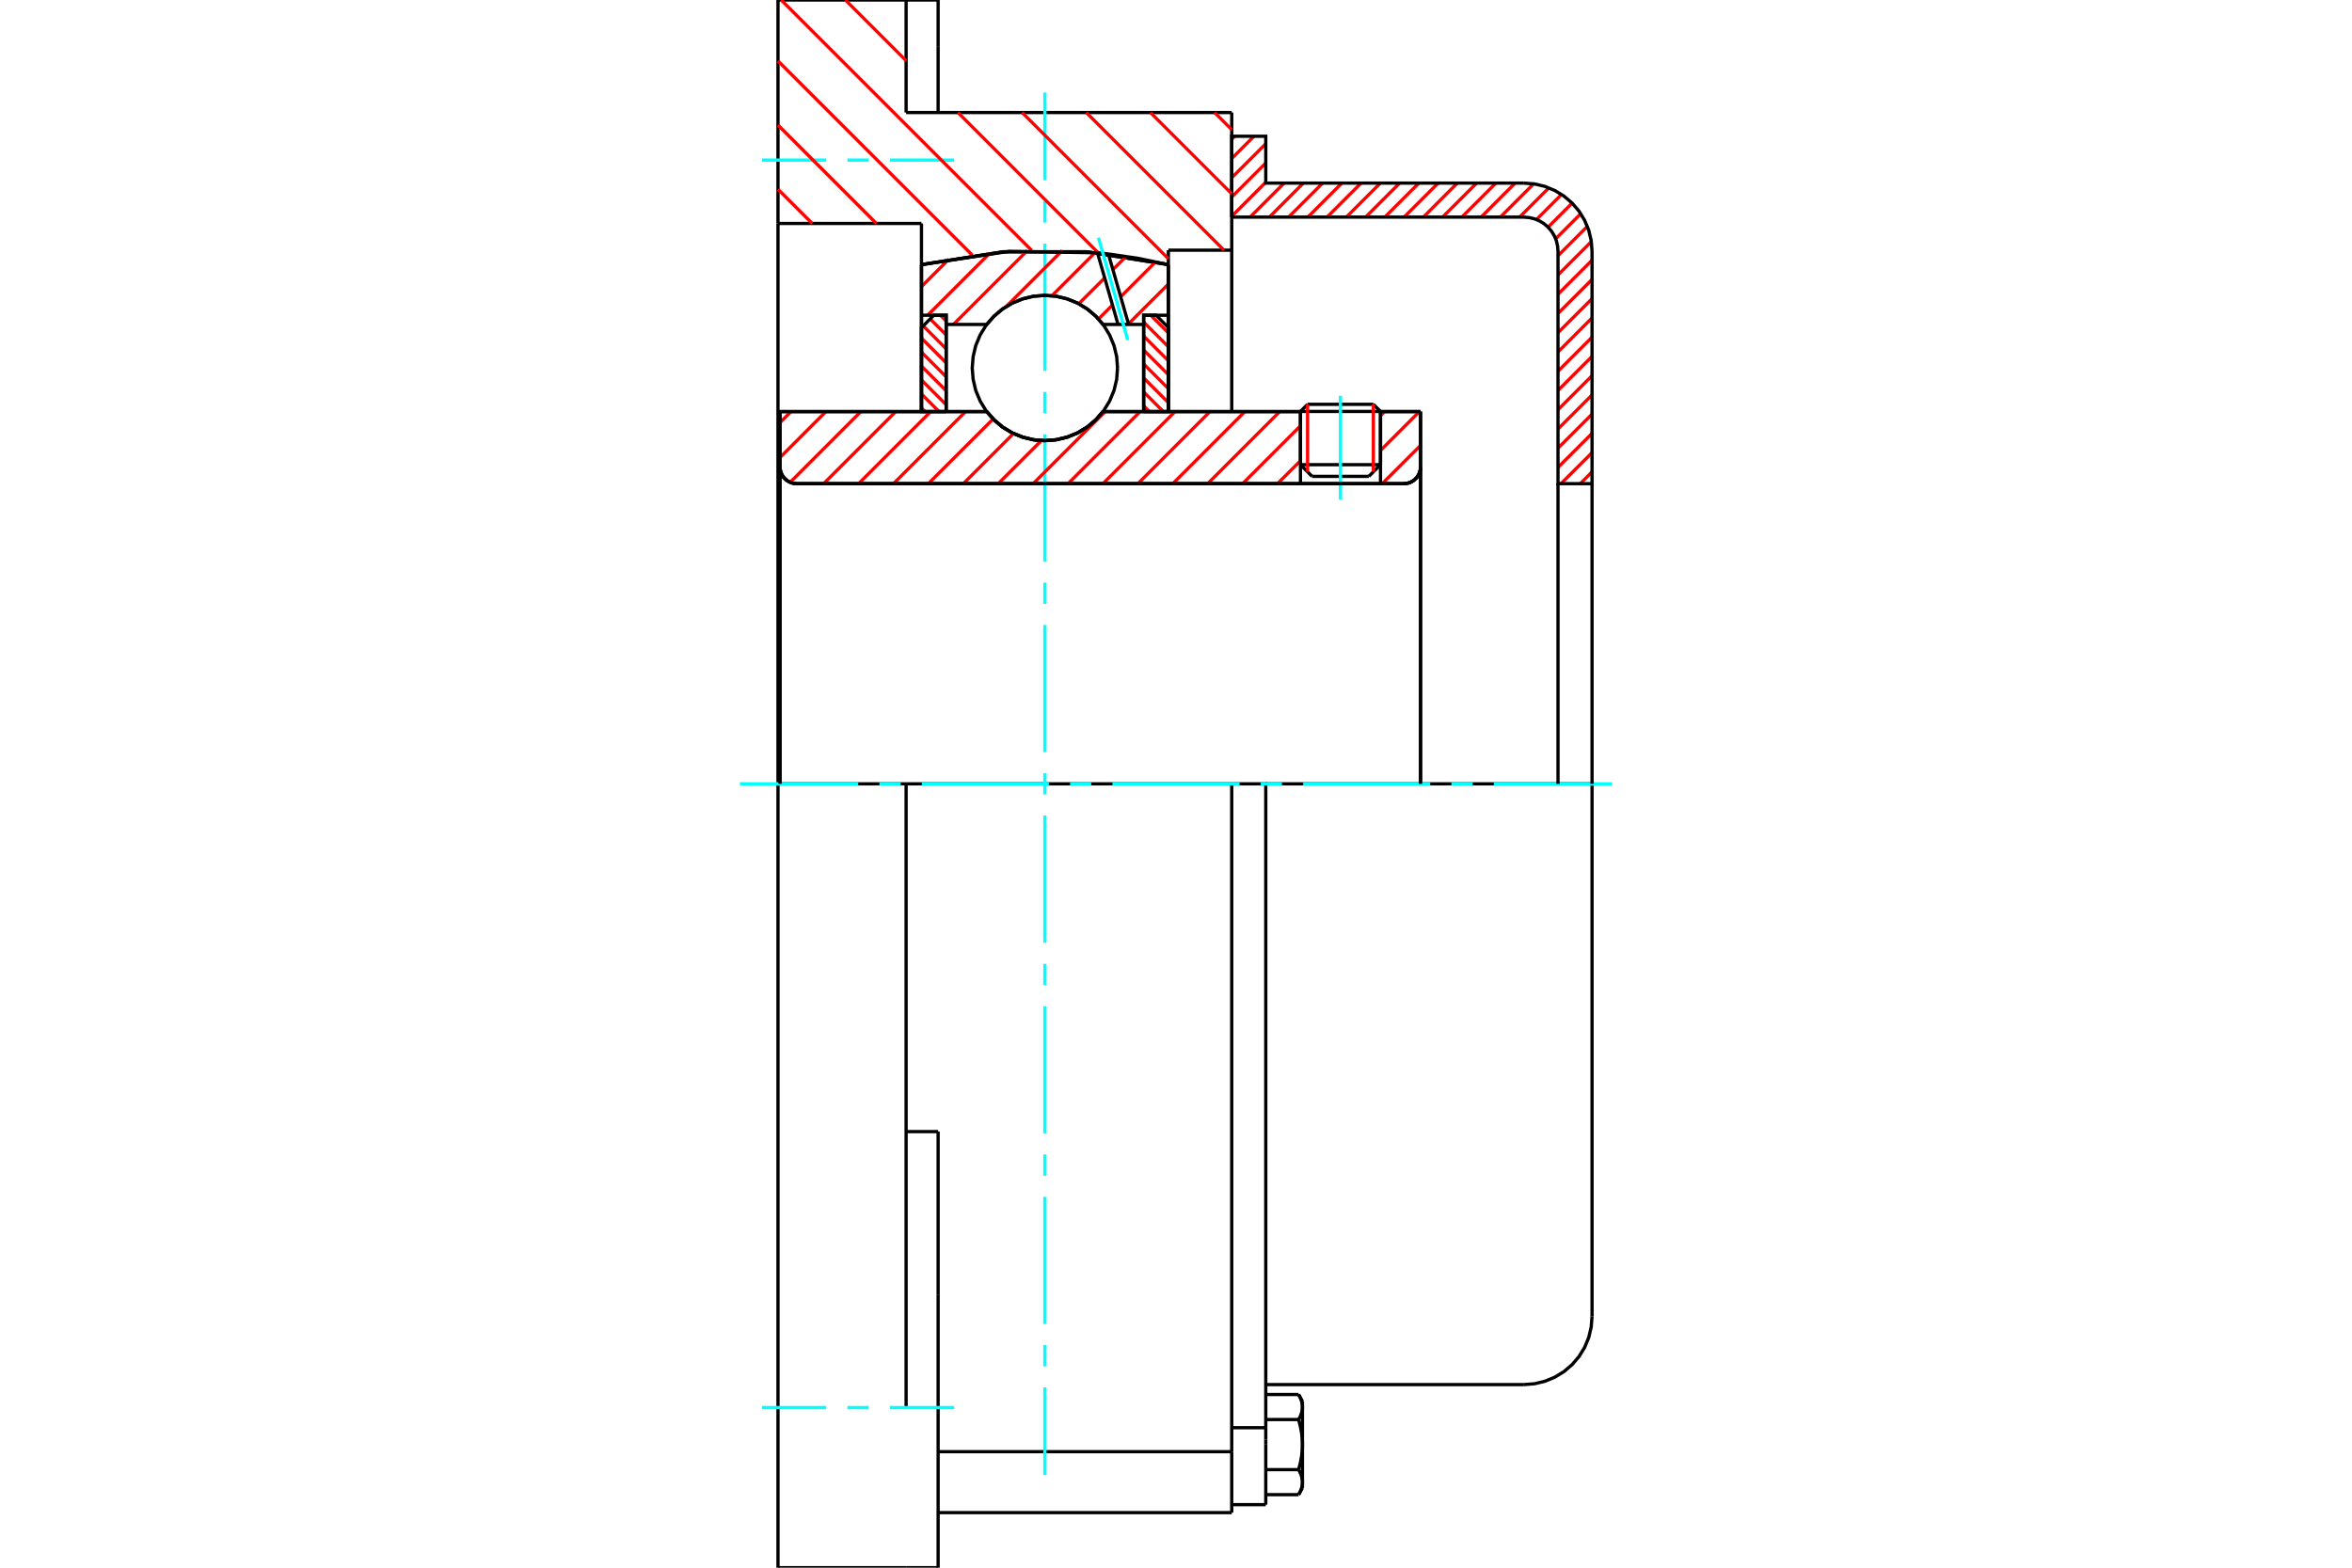 <?xml version="1.0" standalone="no"?>
<!DOCTYPE svg PUBLIC "-//W3C//DTD SVG 1.1//EN"
	"http://www.w3.org/Graphics/SVG/1.1/DTD/svg11.dtd">
<svg xmlns="http://www.w3.org/2000/svg" height="100%" width="100%" viewBox="0 0 36000 24000">
	<rect x="-1800" y="-1200" width="39600" height="26400" style="fill:#FFF"/>
	<g style="fill:none; fill-rule:evenodd" transform="matrix(1 0 0 1 0 0)">
		<g style="fill:none; stroke:#000; stroke-width:50; shape-rendering:geometricPrecision">
			<line x1="21130" y1="6299" x2="19905" y2="6299"/>
			<line x1="20014" y1="6190" x2="21021" y2="6190"/>
			<line x1="19905" y1="7114" x2="21130" y2="7114"/>
			<line x1="20951" y1="7293" x2="20083" y2="7293"/>
			<polyline points="21488,7404 21528,7401 21567,7392 21604,7376 21638,7355 21668,7329 21694,7299 21715,7265 21730,7228 21740,7189 21743,7149"/>
			<line x1="21743" y1="6301" x2="21743" y2="7149"/>
			<line x1="21130" y1="6301" x2="21743" y2="6301"/>
			<line x1="16883" y1="6301" x2="19905" y2="6301"/>
			<polyline points="15103,6301 15217,6430 15349,6540 15496,6629 15655,6693 15822,6733 15993,6746 16164,6733 16332,6693 16491,6629 16638,6540 16770,6430 16883,6301"/>
			<line x1="11939" y1="6301" x2="15103" y2="6301"/>
			<line x1="11939" y1="7149" x2="11939" y2="6301"/>
			<polyline points="11939,7149 11942,7189 11951,7228 11967,7265 11987,7299 12014,7329 12044,7355 12078,7376 12115,7392 12154,7401 12194,7404"/>
			<line x1="21488" y1="7404" x2="12194" y2="7404"/>
			<line x1="21743" y1="7149" x2="21743" y2="12000"/>
			<line x1="11939" y1="7149" x2="11939" y2="12000"/>
			<line x1="20014" y1="6190" x2="19905" y2="6299"/>
			<line x1="21130" y1="6299" x2="21021" y2="6190"/>
			<line x1="20951" y1="7293" x2="21130" y2="7114"/>
			<line x1="19905" y1="7114" x2="20083" y2="7293"/>
			<line x1="19905" y1="6299" x2="19905" y2="7114"/>
			<line x1="21130" y1="7114" x2="21130" y2="6299"/>
			<polyline points="21488,7404 21528,7401 21567,7392 21604,7376 21638,7355 21668,7329 21694,7299 21715,7265 21730,7228 21740,7189 21743,7149"/>
			<polyline points="11939,7149 11942,7189 11951,7228 11967,7265 11987,7299 12014,7329 12044,7355 12078,7376 12115,7392 12154,7401 12194,7404"/>
			<line x1="18853" y1="23157" x2="18853" y2="22224"/>
			<line x1="14359" y1="22224" x2="18853" y2="22224"/>
			<line x1="13869" y1="1723" x2="18853" y2="1723"/>
			<line x1="18853" y1="12000" x2="18853" y2="22224"/>
			<line x1="18853" y1="12000" x2="13869" y2="12000"/>
			<line x1="14359" y1="17324" x2="13869" y2="17324"/>
			<line x1="13869" y1="12000" x2="11908" y2="12000"/>
			<line x1="14104" y1="3421" x2="11908" y2="3421"/>
			<line x1="14104" y1="4051" x2="14104" y2="3421"/>
			<polyline points="17883,4051 16628,3854 15358,3854 14104,4051"/>
			<line x1="17883" y1="3830" x2="17883" y2="4051"/>
			<line x1="18853" y1="3830" x2="17883" y2="3830"/>
			<line x1="18853" y1="1723" x2="18853" y2="3830"/>
			<line x1="13869" y1="0" x2="13869" y2="1723"/>
			<line x1="11908" y1="0" x2="13869" y2="0"/>
			<line x1="11908" y1="3421" x2="11908" y2="0"/>
			<line x1="17883" y1="4051" x2="17883" y2="6301"/>
			<line x1="14104" y1="6301" x2="14104" y2="4051"/>
			<line x1="18853" y1="3830" x2="18853" y2="6301"/>
			<line x1="11908" y1="12000" x2="11908" y2="3421"/>
			<polyline points="11908,24000 11908,21549 11908,12000"/>
			<line x1="14359" y1="19816" x2="14359" y2="17324"/>
			<line x1="13869" y1="21549" x2="13869" y2="12000"/>
			<line x1="14359" y1="24000" x2="14359" y2="19816"/>
			<line x1="14359" y1="718" x2="14359" y2="0"/>
			<line x1="14359" y1="1723" x2="14359" y2="718"/>
			<line x1="11908" y1="24000" x2="13869" y2="24000"/>
			<line x1="14359" y1="23157" x2="18853" y2="23157"/>
			<line x1="14359" y1="0" x2="13869" y2="0"/>
			<line x1="13869" y1="24000" x2="14359" y2="24000"/>
			<line x1="18853" y1="21857" x2="19374" y2="21857"/>
			<line x1="19374" y1="22036" x2="19374" y2="21857"/>
			<line x1="19374" y1="22116" x2="19374" y2="22036"/>
			<line x1="19374" y1="23035" x2="19374" y2="22116"/>
			<polyline points="19374,21857 19374,12000 18853,12000"/>
			<polyline points="19876,21732 19879,21726 19883,21720 19886,21714 19889,21709 19892,21703 19895,21697 19898,21691 19901,21686 19903,21680 19906,21674 19908,21669 19910,21663 19912,21658 19914,21652 19916,21647 19918,21641 19920,21636 19922,21630 19923,21625 19925,21620 19926,21614 19927,21609 19928,21604 19930,21599 19931,21593 19931,21588 19932,21583 19933,21578 19934,21572 19934,21567 19935,21562 19935,21557 19935,21551 19935,21546 19935,21541"/>
			<polyline points="19935,22116 19935,22105 19935,22095 19935,22084 19935,22074 19934,22063 19934,22053 19933,22042 19932,22032 19931,22021 19931,22011 19930,22000 19928,21990 19927,21979 19926,21968 19925,21958 19923,21947 19922,21936 19920,21926 19918,21915 19916,21904 19914,21893 19912,21882 19910,21871 19908,21860 19906,21849 19903,21838 19901,21826 19898,21815 19895,21804 19892,21792 19889,21780 19886,21768 19883,21757 19879,21745 19876,21732"/>
			<line x1="19935" y1="21541" x2="19935" y2="22116"/>
			<polyline points="19935,22691 19935,22685 19935,22680 19935,22675 19935,22670 19934,22664 19934,22659 19933,22654 19932,22649 19931,22643 19931,22638 19930,22633 19928,22628 19927,22622 19926,22617 19925,22612 19923,22606 19922,22601 19920,22596 19918,22590 19916,22585 19914,22579 19912,22574 19910,22568 19908,22563 19906,22557 19903,22552 19901,22546 19898,22540 19895,22535 19892,22529 19889,22523 19886,22517 19883,22511 19879,22505 19876,22499"/>
			<line x1="19935" y1="22116" x2="19935" y2="22691"/>
			<polyline points="19876,22499 19879,22487 19883,22475 19886,22463 19889,22451 19892,22440 19895,22428 19898,22416 19901,22405 19903,22394 19906,22383 19908,22371 19910,22360 19912,22349 19914,22338 19916,22327 19918,22317 19920,22306 19922,22295 19923,22284 19925,22274 19926,22263 19927,22252 19928,22242 19930,22231 19931,22221 19931,22210 19932,22200 19933,22189 19934,22179 19934,22168 19935,22158 19935,22147 19935,22137 19935,22126 19935,22116"/>
			<line x1="19935" y1="22691" x2="19935" y2="22780"/>
			<polyline points="19876,22882 19879,22876 19883,22870 19886,22864 19889,22858 19892,22853 19895,22847 19898,22841 19901,22835 19903,22830 19906,22824 19908,22818 19910,22813 19912,22807 19914,22802 19916,22796 19918,22791 19920,22786 19922,22780 19923,22775 19925,22770 19926,22764 19927,22759 19928,22754 19930,22748 19931,22743 19931,22738 19932,22733 19933,22727 19934,22722 19934,22717 19935,22712 19935,22706 19935,22701 19935,22696 19935,22691"/>
			<polyline points="19935,21541 19935,21536 19935,21530 19935,21525 19935,21520 19934,21515 19934,21509 19933,21504 19932,21499 19931,21494 19931,21488 19930,21483 19928,21478 19927,21473 19926,21467 19925,21462 19923,21457 19922,21451 19920,21446 19918,21440 19916,21435 19914,21430 19912,21424 19910,21419 19908,21413 19906,21407 19903,21402 19901,21396 19898,21390 19895,21385 19892,21379 19889,21373 19886,21367 19883,21361 19879,21355 19876,21349"/>
			<line x1="19935" y1="21452" x2="19935" y2="21541"/>
			<line x1="19374" y1="22882" x2="19876" y2="22882"/>
			<line x1="19374" y1="22499" x2="19876" y2="22499"/>
			<line x1="19374" y1="21732" x2="19876" y2="21732"/>
			<line x1="19374" y1="21349" x2="19876" y2="21349"/>
			<polyline points="24368,12000 23326,12000 19374,12000"/>
			<line x1="24368" y1="20155" x2="24368" y2="12000"/>
			<line x1="18853" y1="23035" x2="19374" y2="23035"/>
			<line x1="19876" y1="22882" x2="19935" y2="22780"/>
			<line x1="19935" y1="21452" x2="19876" y2="21349"/>
			<polyline points="23326,21197 23489,21184 23648,21146 23799,21083 23938,20998 24063,20891 24169,20767 24254,20628 24317,20477 24355,20318 24368,20155"/>
			<line x1="19374" y1="21197" x2="23326" y2="21197"/>
		</g>
		<g style="fill:none; stroke:#0FF; stroke-width:50; shape-rendering:geometricPrecision">
			<line x1="20517" y1="7647" x2="20517" y2="6059"/>
			<line x1="15993" y1="22583" x2="15993" y2="21241"/>
			<line x1="15993" y1="20917" x2="15993" y2="20593"/>
			<line x1="15993" y1="20269" x2="15993" y2="18323"/>
			<line x1="15993" y1="17999" x2="15993" y2="17674"/>
			<line x1="15993" y1="17350" x2="15993" y2="15405"/>
			<line x1="15993" y1="15080" x2="15993" y2="14756"/>
			<line x1="15993" y1="14432" x2="15993" y2="12486"/>
			<line x1="15993" y1="12162" x2="15993" y2="11838"/>
			<line x1="15993" y1="11514" x2="15993" y2="9568"/>
			<line x1="15993" y1="9244" x2="15993" y2="8920"/>
			<line x1="15993" y1="8595" x2="15993" y2="6650"/>
			<line x1="15993" y1="6326" x2="15993" y2="6001"/>
			<line x1="15993" y1="5677" x2="15993" y2="3731"/>
			<line x1="15993" y1="3407" x2="15993" y2="3083"/>
			<line x1="15993" y1="2759" x2="15993" y2="1417"/>
			<line x1="11326" y1="12000" x2="13136" y2="12000"/>
			<line x1="13460" y1="12000" x2="13785" y2="12000"/>
			<line x1="14109" y1="12000" x2="16054" y2="12000"/>
			<line x1="16379" y1="12000" x2="16703" y2="12000"/>
			<line x1="17027" y1="12000" x2="18973" y2="12000"/>
			<line x1="19297" y1="12000" x2="19621" y2="12000"/>
			<line x1="19946" y1="12000" x2="21891" y2="12000"/>
			<line x1="22215" y1="12000" x2="22540" y2="12000"/>
			<line x1="22864" y1="12000" x2="24674" y2="12000"/>
			<line x1="11663" y1="2451" x2="12647" y2="2451"/>
			<line x1="12971" y1="2451" x2="13296" y2="2451"/>
			<line x1="13620" y1="2451" x2="14604" y2="2451"/>
			<line x1="11663" y1="21549" x2="12647" y2="21549"/>
			<line x1="12971" y1="21549" x2="13296" y2="21549"/>
			<line x1="13620" y1="21549" x2="14604" y2="21549"/>
		</g>
		<g style="fill:none; stroke:#F00; stroke-width:50; shape-rendering:geometricPrecision">
			<line x1="24368" y1="7224" x2="24188" y2="7404"/>
			<line x1="24368" y1="6930" x2="23893" y2="7404"/>
			<line x1="24368" y1="6635" x2="23847" y2="7156"/>
			<line x1="24368" y1="6340" x2="23847" y2="6861"/>
			<line x1="24368" y1="6046" x2="23847" y2="6567"/>
			<line x1="24368" y1="5751" x2="23847" y2="6272"/>
			<line x1="24368" y1="5456" x2="23847" y2="5977"/>
			<line x1="24368" y1="5162" x2="23847" y2="5683"/>
			<line x1="24368" y1="4867" x2="23847" y2="5388"/>
			<line x1="24368" y1="4573" x2="23847" y2="5093"/>
			<line x1="24368" y1="4278" x2="23847" y2="4799"/>
			<line x1="24368" y1="3983" x2="23847" y2="4504"/>
			<line x1="24357" y1="3699" x2="23847" y2="4209"/>
			<line x1="24296" y1="3466" x2="23847" y2="3915"/>
			<line x1="24195" y1="3272" x2="23811" y2="3656"/>
			<line x1="24063" y1="3110" x2="23695" y2="3478"/>
			<line x1="23901" y1="2977" x2="23517" y2="3361"/>
			<line x1="23707" y1="2876" x2="23259" y2="3324"/>
			<line x1="23474" y1="2814" x2="22964" y2="3324"/>
			<line x1="23190" y1="2803" x2="22670" y2="3324"/>
			<line x1="22896" y1="2803" x2="22375" y2="3324"/>
			<line x1="22601" y1="2803" x2="22080" y2="3324"/>
			<line x1="22306" y1="2803" x2="21786" y2="3324"/>
			<line x1="22012" y1="2803" x2="21491" y2="3324"/>
			<line x1="21717" y1="2803" x2="21196" y2="3324"/>
			<line x1="21423" y1="2803" x2="20902" y2="3324"/>
			<line x1="21128" y1="2803" x2="20607" y2="3324"/>
			<line x1="20833" y1="2803" x2="20312" y2="3324"/>
			<line x1="20539" y1="2803" x2="20018" y2="3324"/>
			<line x1="20244" y1="2803" x2="19723" y2="3324"/>
			<line x1="19949" y1="2803" x2="19429" y2="3324"/>
			<line x1="19655" y1="2803" x2="19134" y2="3324"/>
			<line x1="19374" y1="2790" x2="18853" y2="3311"/>
			<line x1="19374" y1="2495" x2="18853" y2="3016"/>
			<line x1="19374" y1="2201" x2="18853" y2="2721"/>
			<line x1="19193" y1="2086" x2="18853" y2="2427"/>
			<line x1="18898" y1="2086" x2="18853" y2="2132"/>
		</g>
		<g style="fill:none; stroke:#000; stroke-width:50; shape-rendering:geometricPrecision">
			<polyline points="18853,3324 18853,2086 19374,2086 19374,2803 23326,2803"/>
			<polyline points="24368,3845 24355,3682 24317,3523 24254,3372 24169,3233 24063,3109 23938,3002 23799,2917 23648,2854 23489,2816 23326,2803"/>
			<polyline points="24368,3845 24368,7404 23847,7404 23847,3845 23840,3764 23821,3684 23790,3609 23747,3539 23694,3477 23632,3424 23562,3381 23487,3350 23407,3331 23326,3324 18853,3324"/>
			<line x1="24368" y1="12000" x2="24368" y2="7404"/>
			<line x1="23847" y1="7404" x2="23847" y2="12000"/>
		</g>
		<g style="fill:none; stroke:#F00; stroke-width:50; shape-rendering:geometricPrecision">
			<line x1="18591" y1="1723" x2="18853" y2="1985"/>
			<line x1="17609" y1="1723" x2="18853" y2="2967"/>
			<line x1="16627" y1="1723" x2="18734" y2="3830"/>
			<line x1="15645" y1="1723" x2="17883" y2="3961"/>
			<line x1="12940" y1="0" x2="13869" y2="929"/>
			<line x1="14663" y1="1723" x2="16812" y2="3873"/>
			<line x1="11957" y1="0" x2="15791" y2="3834"/>
			<line x1="11908" y1="933" x2="14883" y2="3907"/>
			<line x1="11908" y1="1915" x2="13414" y2="3421"/>
			<line x1="11908" y1="2897" x2="12432" y2="3421"/>
		</g>
		<g style="fill:none; stroke:#000; stroke-width:50; shape-rendering:geometricPrecision">
			<polyline points="17883,4051 16628,3854 15358,3854 14104,4051"/>
		</g>
		<g style="fill:none; stroke:#F00; stroke-width:50; shape-rendering:geometricPrecision">
			<line x1="21021" y1="6190" x2="21021" y2="7223"/>
			<line x1="20014" y1="7223" x2="20014" y2="6190"/>
			<line x1="14104" y1="6246" x2="14159" y2="6301"/>
			<line x1="14104" y1="6032" x2="14373" y2="6301"/>
			<line x1="14104" y1="5818" x2="14482" y2="6196"/>
			<line x1="14104" y1="5605" x2="14482" y2="5982"/>
			<line x1="14104" y1="5391" x2="14482" y2="5769"/>
			<line x1="14104" y1="5177" x2="14482" y2="5555"/>
			<line x1="14130" y1="4989" x2="14482" y2="5341"/>
			<line x1="14237" y1="4882" x2="14482" y2="5127"/>
			<line x1="14394" y1="4826" x2="14482" y2="4914"/>
		</g>
		<g style="fill:none; stroke:#000; stroke-width:50; shape-rendering:geometricPrecision">
			<polyline points="14482,6301 14482,4826 14293,4826 14104,5015 14104,6301 14482,6301"/>
		</g>
		<g style="fill:none; stroke:#F00; stroke-width:50; shape-rendering:geometricPrecision">
			<line x1="17613" y1="4826" x2="17883" y2="5095"/>
			<line x1="17505" y1="4931" x2="17883" y2="5309"/>
			<line x1="17505" y1="5145" x2="17883" y2="5523"/>
			<line x1="17505" y1="5359" x2="17883" y2="5736"/>
			<line x1="17505" y1="5572" x2="17883" y2="5950"/>
			<line x1="17505" y1="5786" x2="17883" y2="6164"/>
			<line x1="17505" y1="6000" x2="17806" y2="6301"/>
			<line x1="17505" y1="6214" x2="17592" y2="6301"/>
		</g>
		<g style="fill:none; stroke:#000; stroke-width:50; shape-rendering:geometricPrecision">
			<polyline points="17505,6301 17505,4826 17694,4826 17883,5015 17883,6301 17505,6301"/>
			<polyline points="17105,5634 17092,5460 17051,5290 16984,5129 16893,4980 16780,4848 16647,4734 16498,4643 16337,4576 16167,4535 15993,4522 15819,4535 15650,4576 15488,4643 15339,4734 15207,4848 15093,4980 15002,5129 14935,5290 14895,5460 14881,5634 14895,5808 14935,5978 15002,6139 15093,6288 15207,6420 15339,6534 15488,6625 15650,6692 15819,6732 15993,6746 16167,6732 16337,6692 16498,6625 16647,6534 16780,6420 16893,6288 16984,6139 17051,5978 17092,5808 17105,5634"/>
		</g>
		<g style="fill:none; stroke:#F00; stroke-width:50; shape-rendering:geometricPrecision">
			<line x1="17883" y1="4349" x2="17272" y2="4959"/>
			<line x1="17686" y1="4011" x2="17153" y2="4544"/>
			<line x1="17028" y1="4669" x2="16813" y2="4884"/>
			<line x1="17235" y1="3927" x2="17034" y2="4128"/>
			<line x1="16909" y1="4254" x2="16512" y2="4650"/>
			<line x1="16761" y1="3867" x2="16101" y2="4527"/>
			<line x1="16259" y1="3835" x2="15401" y2="4693"/>
			<line x1="15724" y1="3836" x2="14593" y2="4967"/>
			<line x1="15149" y1="3876" x2="14199" y2="4826"/>
			<line x1="14524" y1="3967" x2="14104" y2="4387"/>
		</g>
		<g style="fill:none; stroke:#000; stroke-width:50; shape-rendering:geometricPrecision">
			<polyline points="14104,6301 14104,4826 14104,4051"/>
			<polyline points="16798,3870 15444,3848 14104,4051"/>
			<polyline points="16965,3888 16882,3878 16798,3870"/>
			<polyline points="17883,4051 17426,3956 16965,3888"/>
			<polyline points="17883,4051 17883,4826 17505,4826 17505,4967 17505,6301"/>
			<polyline points="17505,4967 17275,4967 17113,4967 16883,4967 16770,4838 16638,4728 16491,4639 16332,4575 16164,4535 15993,4522 15822,4535 15655,4575 15496,4639 15349,4728 15217,4838 15103,4967 14482,4967 14482,6301"/>
			<polyline points="14482,4967 14482,4826 14104,4826"/>
			<line x1="17883" y1="4826" x2="17883" y2="6301"/>
		</g>
		<g style="fill:none; stroke:#0FF; stroke-width:50; shape-rendering:geometricPrecision">
			<line x1="17262" y1="5206" x2="16813" y2="3639"/>
		</g>
		<g style="fill:none; stroke:#000; stroke-width:50; shape-rendering:geometricPrecision">
			<line x1="17113" y1="4967" x2="16798" y2="3870"/>
			<line x1="17275" y1="4967" x2="16965" y2="3888"/>
		</g>
		<g style="fill:none; stroke:#F00; stroke-width:50; shape-rendering:geometricPrecision">
			<line x1="21743" y1="6819" x2="21157" y2="7404"/>
			<line x1="21726" y1="6301" x2="21130" y2="6897"/>
			<line x1="21192" y1="6301" x2="21130" y2="6363"/>
			<line x1="19905" y1="7054" x2="19554" y2="7404"/>
			<line x1="19905" y1="6519" x2="19020" y2="7404"/>
			<line x1="19588" y1="6301" x2="18486" y2="7404"/>
			<line x1="19054" y1="6301" x2="17951" y2="7404"/>
			<line x1="18520" y1="6301" x2="17417" y2="7404"/>
			<line x1="17985" y1="6301" x2="16882" y2="7404"/>
			<line x1="17451" y1="6301" x2="16348" y2="7404"/>
			<line x1="16917" y1="6301" x2="15814" y2="7404"/>
			<line x1="15939" y1="6745" x2="15279" y2="7404"/>
			<line x1="15513" y1="6636" x2="14745" y2="7404"/>
			<line x1="15201" y1="6414" x2="14210" y2="7404"/>
			<line x1="14779" y1="6301" x2="13676" y2="7404"/>
			<line x1="14245" y1="6301" x2="13142" y2="7404"/>
			<line x1="13710" y1="6301" x2="12607" y2="7404"/>
			<line x1="13176" y1="6301" x2="12094" y2="7384"/>
			<line x1="12641" y1="6301" x2="11939" y2="7004"/>
			<line x1="12107" y1="6301" x2="11939" y2="6470"/>
		</g>
		<g style="fill:none; stroke:#000; stroke-width:50; shape-rendering:geometricPrecision">
			<line x1="21743" y1="12000" x2="21743" y2="6301"/>
			<polyline points="21488,7404 21528,7401 21567,7392 21604,7376 21638,7355 21668,7329 21694,7299 21715,7265 21730,7228 21740,7189 21743,7149"/>
			<polyline points="21488,7404 21130,7404 21130,6301"/>
			<polyline points="21130,7404 19905,7404 19905,6301"/>
			<line x1="19905" y1="7404" x2="12194" y2="7404"/>
			<polyline points="11939,7149 11942,7189 11951,7228 11967,7265 11987,7299 12014,7329 12044,7355 12078,7376 12115,7392 12154,7401 12194,7404"/>
			<polyline points="11939,7149 11939,6301 12317,6301 15103,6301 15217,6430 15349,6540 15496,6629 15655,6693 15822,6733 15993,6746 16164,6733 16332,6693 16491,6629 16638,6540 16770,6430 16883,6301 19905,6301"/>
			<line x1="21130" y1="6301" x2="21743" y2="6301"/>
			<line x1="11939" y1="12000" x2="11939" y2="7149"/>
		</g>
	</g>
</svg>
